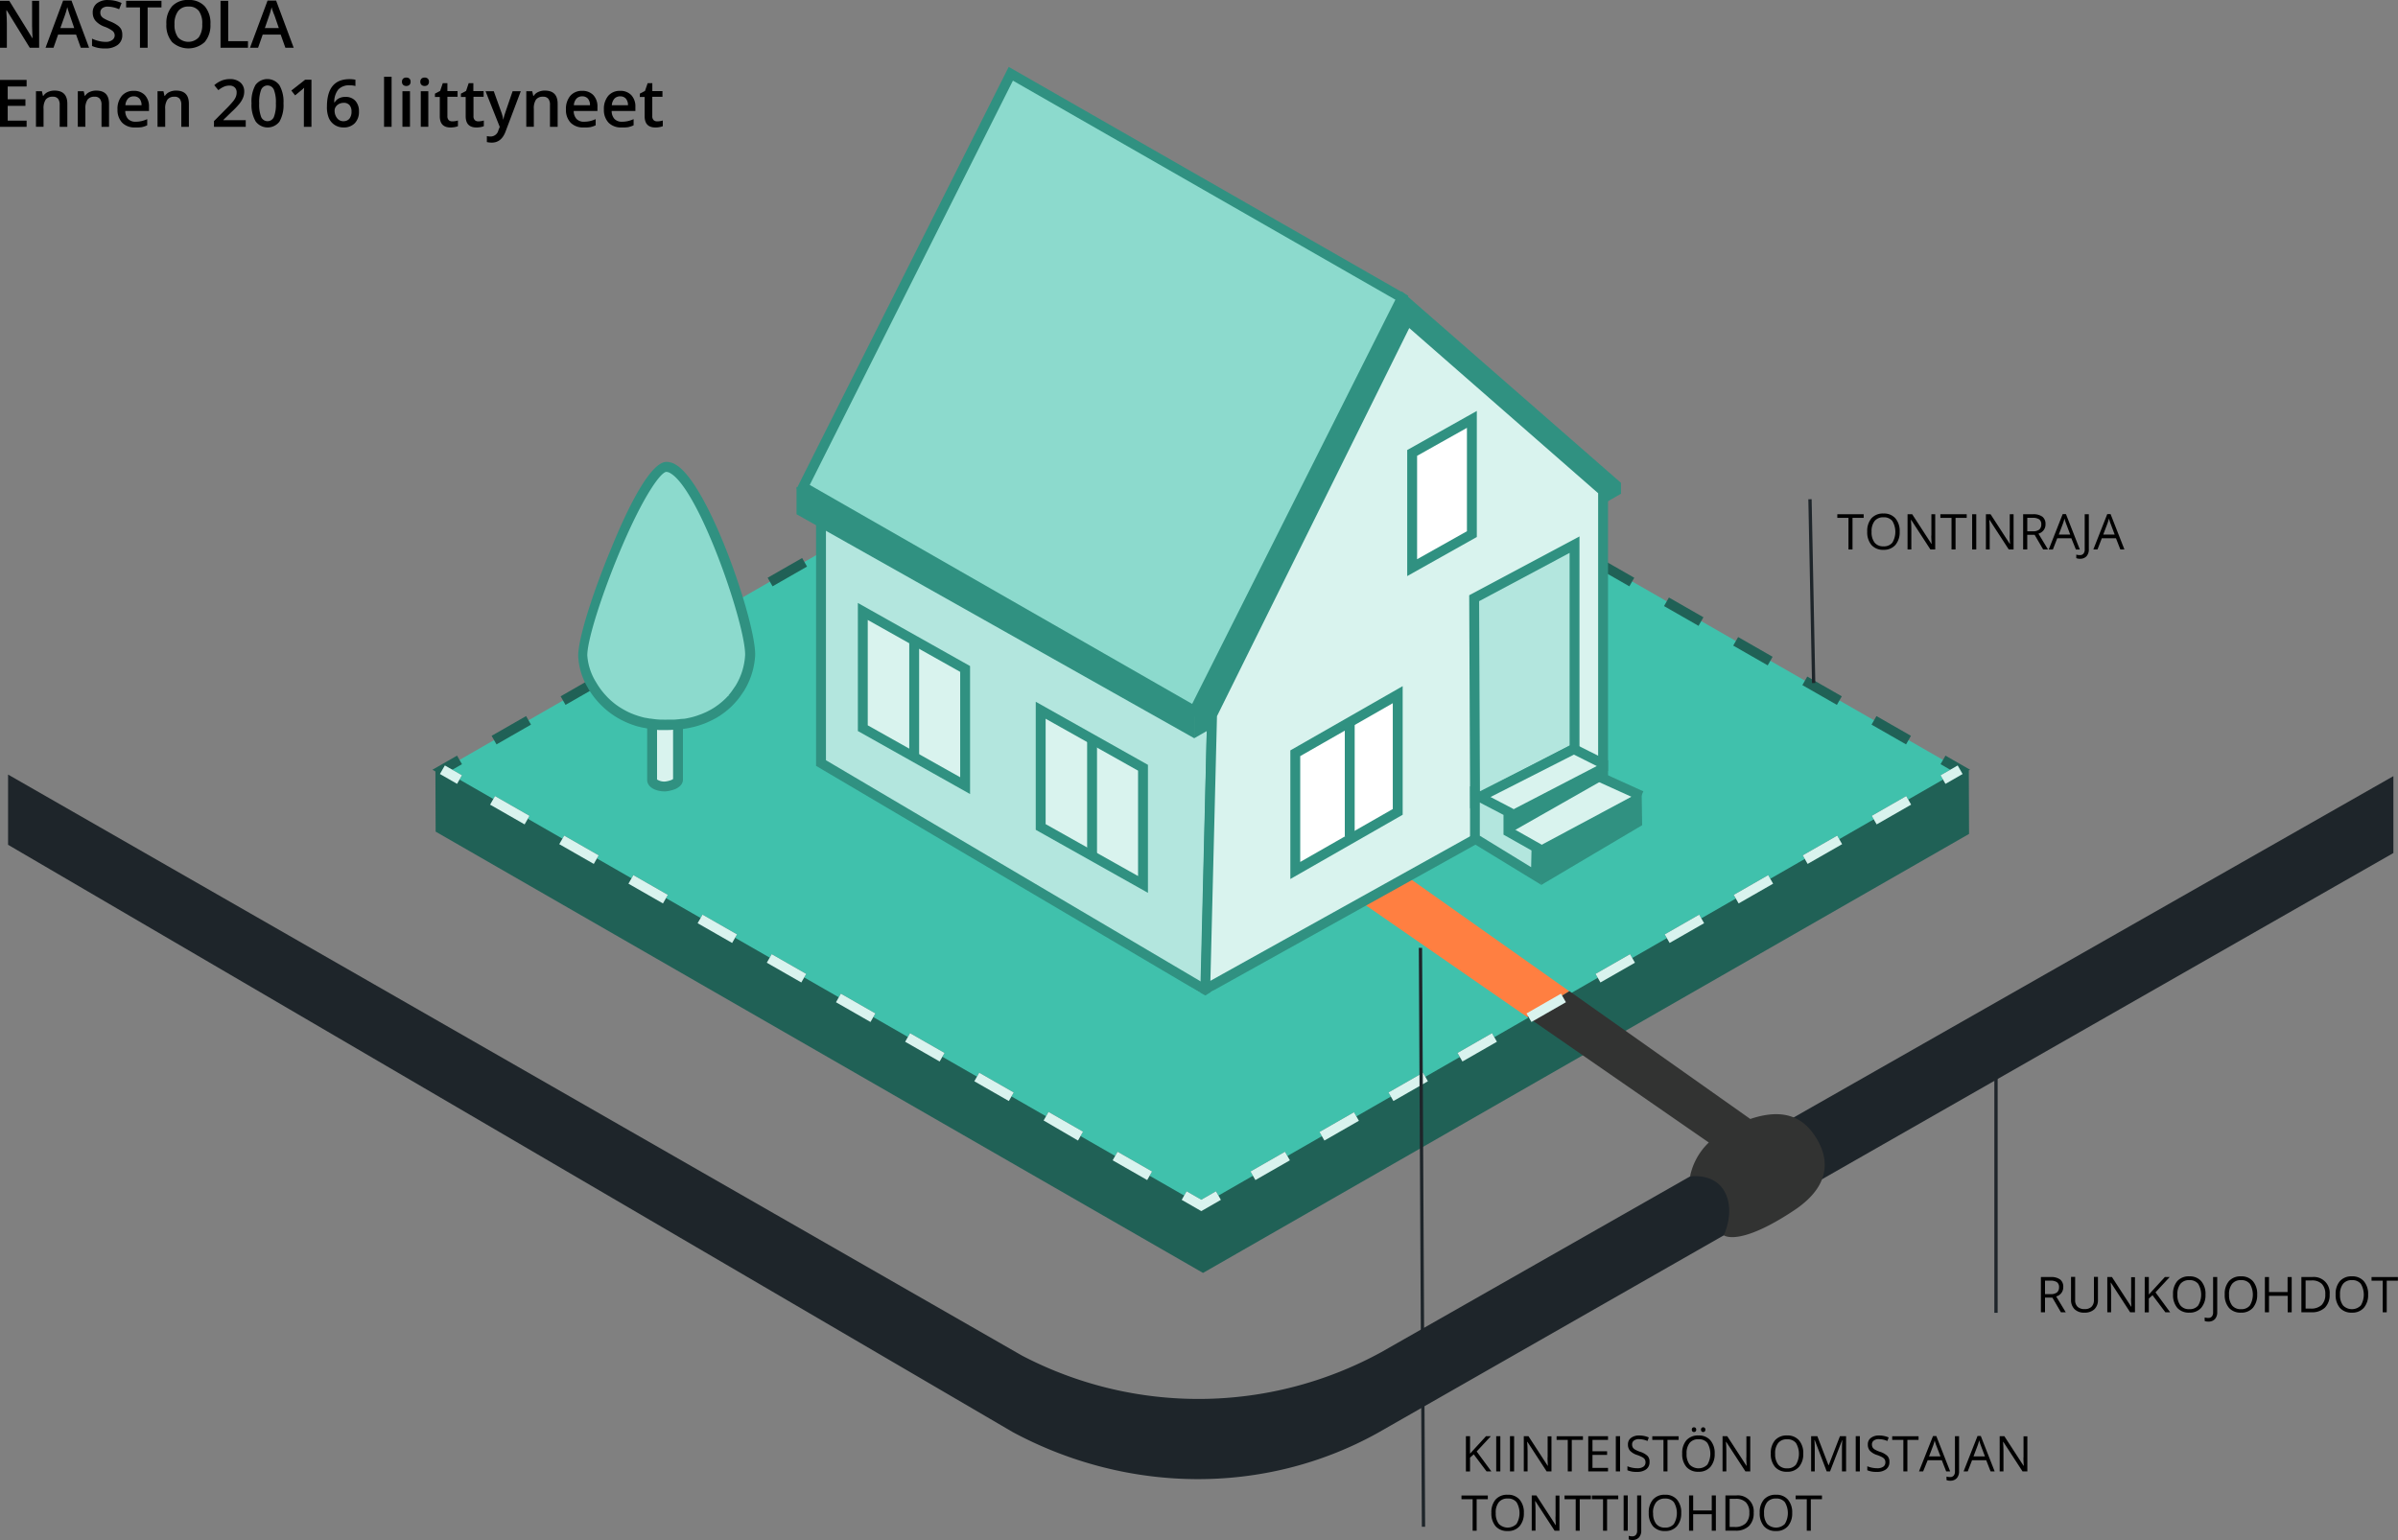 <svg id="nastola_ennen_2016_copy" data-name="nastola ennen 2016 copy" xmlns="http://www.w3.org/2000/svg" viewBox="0 0 727.98 467.65"><rect x="0" y="0" width="727.98" height="467.65" fill="#808080" stroke="none"/><defs><style>.cls-1{fill:#206156;}.cls-2{fill:#40c1ac;}.cls-3{fill:#ff7f41;}.cls-4{fill:#d9f3ee;}.cls-5{fill:#309181;}.cls-6{fill:#8cdacd;}.cls-7{fill:#1e252a;}.cls-8{fill:#dbdbdb;}.cls-9{fill:#b3e6de;}.cls-10{fill:#fff;}.cls-11{fill:#aab7b7;}.cls-12{fill:#323332;}</style></defs><title>nastola_e2016_rajat</title><polygon class="cls-1" points="365.21 386.55 597.76 253.24 597.69 234.03 132.18 233.34 132.25 252.54 365.21 386.55"/><polygon class="cls-2" points="364.69 366.05 595.06 233.75 364.67 101.45 134.3 233.75 364.69 366.05"/><polygon class="cls-1" points="364.69 367.78 358.74 364.36 360.23 361.76 364.69 364.32 369.14 361.76 370.64 364.36 364.69 367.78"/><path class="cls-1" d="M441.29,408.09l-1.49-2.6,10.47-6,1.49,2.6Zm20.95-12-1.49-2.6,10.47-6,1.49,2.6Zm20.95-12-1.49-2.6,10.47-6,1.49,2.6Zm20.95-12-1.49-2.6,10.47-6,1.49,2.6Zm20.95-12-1.49-2.6,10.47-6,1.49,2.6Zm20.95-12-1.49-2.6,10.48-6,1.49,2.6Zm21-12-1.49-2.6,10.47-6,1.49,2.6Zm20.95-12-1.49-2.6,10.47-6,1.49,2.6Zm20.95-12-1.49-2.6,10.47-6,1.49,2.6Zm20.95-12-1.49-2.6,10.47-6,1.49,2.6Z" transform="translate(-60.18 -49.74)"/><polygon class="cls-1" points="590.6 238.04 589.11 235.44 592.05 233.75 589.11 232.06 590.6 229.46 598.07 233.75 590.6 238.04"/><path class="cls-1" d="M638.82,275.79l-10.48-6,1.49-2.6,10.48,6Zm-21-12-10.48-6,1.49-2.6,10.48,6Zm-21-12-10.47-6,1.49-2.6,10.47,6Zm-21-12-10.48-6,1.49-2.6,10.48,6Zm-21-12-10.48-6,1.49-2.6,10.48,6Zm-21-12-10.47-6,1.49-2.6,10.47,6Zm-21-12-10.48-6,1.49-2.6,10.48,6Zm-21-12-10.47-6,1.49-2.6,10.47,6Zm-21-12-10.48-6,1.49-2.6,10.48,6Zm-21-12-10.48-6,1.49-2.6,10.48,6Z" transform="translate(-60.18 -49.74)"/><polygon class="cls-1" points="369.13 105.74 364.67 103.18 360.22 105.74 358.72 103.14 364.67 99.72 370.62 103.14 369.13 105.74"/><path class="cls-1" d="M210.91,275.79l-1.49-2.6,10.47-6,1.49,2.6Zm20.95-12-1.49-2.6,10.47-6,1.49,2.6Zm20.95-12-1.49-2.6,10.47-6,1.49,2.6Zm20.95-12-1.49-2.6,10.48-6,1.49,2.6Zm20.95-12-1.49-2.6,10.47-6,1.49,2.6Zm20.95-12-1.49-2.6,10.48-6,1.49,2.6Zm20.95-12-1.49-2.6,10.47-6,1.49,2.6Zm20.95-12-1.49-2.6,10.47-6,1.49,2.6Zm20.95-12-1.49-2.6,10.47-6,1.49,2.6Zm20.95-12-1.49-2.6,10.47-6,1.49,2.6Z" transform="translate(-60.18 -49.74)"/><polygon class="cls-1" points="138.75 238.04 131.28 233.75 138.75 229.46 140.25 232.06 137.31 233.75 140.25 235.44 138.75 238.04"/><path class="cls-1" d="M408.44,408.09l-10.48-6,1.49-2.6,10.48,6Zm-21-12L377,390l1.49-2.6,10.48,6Zm-21-12-10.48-6,1.49-2.6,10.48,6Zm-21-12-10.48-6,1.49-2.6,10.48,6Zm-21-12-10.48-6,1.49-2.6,10.48,6Zm-21-12-10.48-6,1.49-2.6,10.48,6Zm-21-12-10.48-6,1.49-2.6,10.48,6Zm-21-12-10.48-6,1.49-2.6,10.48,6Zm-21-12-10.48-6,1.49-2.6,10.48,6Zm-21-12-10.48-6,1.49-2.6,10.48,6Z" transform="translate(-60.18 -49.74)"/><path class="cls-3" d="M441.59,283.56s-5.66-5.17-11-2.51c-4.72,2.37-3.49,10.56-3.49,10.56l96.74,67,12.75-7.85Z" transform="translate(-60.18 -49.74)"/><path class="cls-4" d="M262.08,224.65c2.17,0,3.93.88,3.93,2v60a1.35,1.35,0,0,1-.35.67,3.39,3.39,0,0,1-1.51.86,8.84,8.84,0,0,1-2.07.44c-2.17,0-3.93-.88-3.93-2v-60C258.15,225.54,259.91,224.65,262.08,224.65Z" transform="translate(-60.18 -49.74)"/><path class="cls-5" d="M262.08,290.07c-3.15,0-5.43-1.46-5.43-3.47v-60c0-2,2.28-3.47,5.43-3.47s5.43,1.46,5.43,3.47v60a2.61,2.61,0,0,1-.75,1.68,4.84,4.84,0,0,1-2.17,1.28A9.64,9.64,0,0,1,262.08,290.07Zm-2.43-3.62a4,4,0,0,0,2.43.62,7.25,7.25,0,0,0,1.6-.36,2.39,2.39,0,0,0,.83-0.41V226.78a5,5,0,0,0-4.86,0v59.67Z" transform="translate(-60.18 -49.74)"/><path class="cls-6" d="M287.94,248.72h0c0.23-9.38-13.48-50.08-23.08-56.39l-0.31-.19-0.16-.1a3.92,3.92,0,0,0-1.87-.54c-7,0-25.42,47-25.42,57.22a19,19,0,0,0,2.82,9.09h0a24.05,24.05,0,0,0,2.77,3.81l0.26,0.29,0.39,0.41,0.38,0.4,0.38,0.36,0.45,0.42,0.38,0.33,0.5,0.43,0.39,0.31,0.54,0.42,0.4,0.29,0.58,0.4,0.42,0.27,0.61,0.38,0.45,0.26,0.64,0.35,0.47,0.24,0.68,0.32,0.49,0.22,0.71,0.29,0.52,0.2,0.74,0.26,0.54,0.18,0.78,0.23L255,269l0.81,0.19,0.58,0.13,0.86,0.16,0.59,0.1,0.94,0.12,0.58,0.07,1.07,0.08,0.51,0q0.8,0,1.63,0h0c0.68,0,1.34,0,2-.06l0.61,0,1.3-.11,0.66-.08,1.2-.18,0.59-.1c0.47-.09.92-0.19,1.37-0.3l0.31-.07c0.54-.14,1.06-0.29,1.57-0.45l0.45-.15,1-.38,0.53-.21,0.91-.4,0.49-.23,0.94-.49,0.36-.19q0.62-.35,1.2-0.73l0.29-.2c0.29-.2.57-0.39,0.84-0.6l0.38-.3,0.69-.56,0.36-.31,0.67-.63,0.28-.27c0.3-.3.6-0.61,0.88-0.92l0.07-.08q0.38-.43.73-0.88l0.22-.29a12.51,12.51,0,0,0,1.34-1.94,21.43,21.43,0,0,0,3.13-10h0Z" transform="translate(-60.18 -49.74)"/><path class="cls-5" d="M262.52,271.43c-0.58,0-1.15,0-1.7,0l-0.34,0h-0.19l-1.12-.08-0.41,0-0.31,0-0.86-.11-0.45-.08L257,271l-0.91-.16-0.46-.1-0.15,0-0.86-.2-0.47-.13-0.12,0-0.82-.24-0.56-.18-0.8-.28-0.55-.21-0.75-.31-0.52-.23-0.72-.34-0.5-.25-0.68-.37-0.48-.27-0.65-.4-0.45-.29-0.62-.42-0.42-.3-0.58-.45-0.41-.32-0.54-.46-0.08-.07-0.31-.27-0.4-.38-0.18-.17-0.29-.28-0.31-.31-0.21-.22-0.3-.31-0.27-.31a25.58,25.58,0,0,1-2.92-4l0-.05a20.51,20.51,0,0,1-3-9.85c0-5.75,5.13-21,10.19-33C250.72,204,257.62,190,262.52,190a5.41,5.41,0,0,1,2.59.72l0.17,0.1,0.4,0.25c10,6.58,24,47.73,23.75,57.66A23,23,0,0,1,286,259.61l-1.22,1.77-0.17.22h0l-0.24.31q-0.37.47-.78,0.94l-0.09.1c-0.29.32-.6,0.65-0.93,1l-0.3.29c-0.23.23-.47,0.45-0.72,0.67l-0.39.34-0.73.59-0.08.06-0.33.26c-0.29.22-.59,0.43-0.9,0.64l-0.31.22q-0.62.4-1.28,0.78l-0.26.14-0.12.06c-0.32.18-.66,0.35-1,0.52l-0.45.21-1,.46-0.56.23-1.11.4-0.15.05-0.32.11q-0.81.26-1.66,0.48l-0.33.07c-0.47.11-.95,0.22-1.44,0.31l-0.62.11-1.26.19-0.69.08c-0.44,0-.9.09-1.36,0.12H265l-0.45,0C263.91,271.41,263.23,271.43,262.52,271.43ZM241.19,257l0.08,0.14a22.62,22.62,0,0,0,2.55,3.49l0.71,0.77,0.25,0.26,0.43,0.41,0.34,0.32,0.35,0.3,0.47,0.4,0.36,0.29,0.51,0.39,0.38,0.27,0.54,0.37,0.4,0.25,0.58,0.35,0.42,0.24,0.6,0.33,0.44,0.23,0.63,0.3,0.47,0.21,0.67,0.27,0.49,0.19,0.7,0.24,0.51,0.17,0.73,0.21,0.53,0.15,0.77,0.18,0.17,0,0.38,0.08,0.78,0.14,0.23,0,0.37,0.06,0.77,0.1,0.66,0.08,1,0.07,0.52,0c1.14,0.05,2.34,0,3.46,0l0.58,0,1.24-.11,0.63-.08L268,268l0.56-.1q0.66-.13,1.29-0.28l0.29-.07c0.51-.13,1-0.27,1.49-0.43l0.42-.15,1-.36,0.48-.19,0.87-.38,0.46-.22,0.88-.46,0.33-.18q0.58-.33,1.12-0.69l0.27-.19c0.27-.18.53-0.37,0.79-0.56l0.36-.28,0.64-.52,0.34-.29,0.63-.58,0.26-.25c0.28-.28.56-0.57,0.82-0.86l0.22,0.17,0-.08-0.19-.17q0.36-.4.68-0.82l0.29-.38,1.22-1.77a20,20,0,0,0,2.86-9.19v0c0.22-9-13.52-49.26-22.4-55.1l-0.18-.11-0.16-.1a2.51,2.51,0,0,0-1.17-.37c-1.52,0-6.65,6.48-14,23.87-5.68,13.51-10,27.2-10,31.84A17.69,17.69,0,0,0,241.19,257Zm41.07,4.67,0.25,0.19Z" transform="translate(-60.18 -49.74)"/><path class="cls-7" d="M62.63,284.95L370.37,461.36a115.54,115.54,0,0,0,109.12-1L786.76,285.43v23.35L478.21,485c-34.38,19-76.05,18.22-110.63-.4L62.63,306.28V284.95Z" transform="translate(-60.18 -49.74)"/><path d="M72.08,64.25H69.22l-7-11.38H62.12l0,0.63q0.14,1.82.14,3.32v7.42H60.18V50H63l7,11.32h0.06q0-.22-0.08-1.64t-0.06-2.2V50h2.14V64.25Z" transform="translate(-60.18 -49.74)"/><path d="M84.71,64.25l-1.43-4H77.82l-1.4,4H74l5.34-14.34h2.54l5.34,14.34H84.71Zm-2-6-1.34-3.89q-0.15-.39-0.41-1.23t-0.36-1.23a21.92,21.92,0,0,1-.77,2.63L78.5,58.27h4.16Z" transform="translate(-60.18 -49.74)"/><path d="M97.3,60.37a3.59,3.59,0,0,1-1.38,3,6,6,0,0,1-3.8,1.08,9.06,9.06,0,0,1-4-.75V61.48a10.76,10.76,0,0,0,2.08.72,8.8,8.8,0,0,0,2,.26,3.25,3.25,0,0,0,2-.53A1.72,1.72,0,0,0,95,60.52a1.77,1.77,0,0,0-.61-1.36,9.12,9.12,0,0,0-2.5-1.32A6.61,6.61,0,0,1,89.13,56a3.82,3.82,0,0,1-.8-2.44,3.42,3.42,0,0,1,1.27-2.81,5.27,5.27,0,0,1,3.41-1,10,10,0,0,1,4.08.9l-0.74,1.9a8.92,8.92,0,0,0-3.4-.8,2.61,2.61,0,0,0-1.72.49,1.62,1.62,0,0,0-.59,1.3,1.84,1.84,0,0,0,.23,1,2.4,2.4,0,0,0,.77.75,13,13,0,0,0,1.93.93,10.58,10.58,0,0,1,2.3,1.22A3.59,3.59,0,0,1,97,58.69,3.85,3.85,0,0,1,97.3,60.37Z" transform="translate(-60.18 -49.74)"/><path d="M105,64.25h-2.33V52h-4.2V50H109.2v2H105V64.25Z" transform="translate(-60.18 -49.74)"/><path d="M124.06,57.09a7.81,7.81,0,0,1-1.74,5.42,7.33,7.33,0,0,1-9.9,0,7.86,7.86,0,0,1-1.73-5.45,7.74,7.74,0,0,1,1.74-5.43,6.42,6.42,0,0,1,5-1.89,6.29,6.29,0,0,1,4.92,1.92A7.8,7.8,0,0,1,124.06,57.09Zm-10.9,0a6.4,6.4,0,0,0,1.06,4,4.33,4.33,0,0,0,6.29,0,6.41,6.41,0,0,0,1.06-4,6.43,6.43,0,0,0-1-4,3.71,3.71,0,0,0-3.13-1.36,3.79,3.79,0,0,0-3.17,1.36A6.34,6.34,0,0,0,113.16,57.09Z" transform="translate(-60.18 -49.74)"/><path d="M127.13,64.25V50h2.33V62.24h6v2h-8.38Z" transform="translate(-60.18 -49.74)"/><path d="M146.82,64.25l-1.43-4h-5.46l-1.4,4h-2.46l5.34-14.34H144l5.34,14.34h-2.48Zm-2-6-1.34-3.89Q143.3,54,143,53.15t-0.36-1.23a21.92,21.92,0,0,1-.77,2.63l-1.29,3.72h4.16Z" transform="translate(-60.18 -49.74)"/><path d="M68.26,88.25H60.18V74h8.08v2H62.52v3.89H67.9v2H62.52v4.48h5.74v2Z" transform="translate(-60.18 -49.74)"/><path d="M80.6,88.25H78.3V81.6a2.91,2.91,0,0,0-.5-1.87,1.94,1.94,0,0,0-1.6-.62,2.54,2.54,0,0,0-2.13.86,4.74,4.74,0,0,0-.67,2.88v5.38H71.1V77.44h1.8l0.32,1.42h0.12a3.2,3.2,0,0,1,1.39-1.19,4.65,4.65,0,0,1,2-.42q3.89,0,3.89,4v7Z" transform="translate(-60.18 -49.74)"/><path d="M93.3,88.25H91V81.6a2.91,2.91,0,0,0-.5-1.87,1.94,1.94,0,0,0-1.6-.62,2.54,2.54,0,0,0-2.13.86,4.74,4.74,0,0,0-.67,2.88v5.38H83.8V77.44h1.8l0.32,1.42H86a3.2,3.2,0,0,1,1.39-1.19,4.65,4.65,0,0,1,2-.42q3.89,0,3.89,4v7Z" transform="translate(-60.18 -49.74)"/><path d="M101.21,88.44A5.22,5.22,0,0,1,97.27,87a5.58,5.58,0,0,1-1.42-4,6.12,6.12,0,0,1,1.32-4.16,4.55,4.55,0,0,1,3.62-1.51,4.45,4.45,0,0,1,3.38,1.3,5,5,0,0,1,1.24,3.57v1.24h-7.2a3.55,3.55,0,0,0,.85,2.42,3,3,0,0,0,2.26.84,8.32,8.32,0,0,0,1.78-.18,9.36,9.36,0,0,0,1.77-.6v1.87a7.05,7.05,0,0,1-1.7.57A10.4,10.4,0,0,1,101.21,88.44ZM100.79,79a2.31,2.31,0,0,0-1.75.69,3.3,3.3,0,0,0-.79,2h4.9a3,3,0,0,0-.64-2A2.2,2.2,0,0,0,100.79,79Z" transform="translate(-60.18 -49.74)"/><path d="M117.52,88.25h-2.3V81.6a2.91,2.91,0,0,0-.5-1.87,1.94,1.94,0,0,0-1.6-.62A2.54,2.54,0,0,0,111,80a4.74,4.74,0,0,0-.67,2.88v5.38H108V77.44h1.8l0.32,1.42h0.12a3.2,3.2,0,0,1,1.39-1.19,4.65,4.65,0,0,1,2-.42q3.89,0,3.89,4v7Z" transform="translate(-60.18 -49.74)"/><path d="M134.82,88.25h-9.68V86.51l3.68-3.7A31.35,31.35,0,0,0,131,80.44a5.64,5.64,0,0,0,.78-1.31,3.54,3.54,0,0,0,.24-1.32,2,2,0,0,0-.58-1.52,2.23,2.23,0,0,0-1.61-.56,4.29,4.29,0,0,0-1.59.3,7.42,7.42,0,0,0-1.77,1.09l-1.24-1.51a8,8,0,0,1,2.31-1.43,6.78,6.78,0,0,1,2.39-.42,4.71,4.71,0,0,1,3.19,1,3.51,3.51,0,0,1,1.2,2.8,4.91,4.91,0,0,1-.35,1.84,7.45,7.45,0,0,1-1.06,1.79,24.34,24.34,0,0,1-2.39,2.5L128,86.13v0.1h6.78v2Z" transform="translate(-60.18 -49.74)"/><path d="M146.24,81.11a10.16,10.16,0,0,1-1.2,5.53,4.52,4.52,0,0,1-7.27-.06,10,10,0,0,1-1.23-5.47,10.21,10.21,0,0,1,1.2-5.57,4.52,4.52,0,0,1,7.27.08A10,10,0,0,1,146.24,81.11Zm-7.37,0a10.4,10.4,0,0,0,.6,4.17,2.1,2.1,0,0,0,3.85,0,10.27,10.27,0,0,0,.61-4.15,10.35,10.35,0,0,0-.61-4.16,2.09,2.09,0,0,0-3.85,0A10.48,10.48,0,0,0,138.87,81.11Z" transform="translate(-60.18 -49.74)"/><path d="M154.72,88.25h-2.29V79q0-1.65.08-2.62-0.22.23-.55,0.52t-2.19,1.8l-1.15-1.46,4.2-3.3h1.91V88.25Z" transform="translate(-60.18 -49.74)"/><path d="M159.43,82.16q0-8.38,6.83-8.38a8.46,8.46,0,0,1,1.82.17v1.91a6.21,6.21,0,0,0-1.72-.21,4.5,4.5,0,0,0-3.45,1.23,6,6,0,0,0-1.25,3.95h0.12a3.14,3.14,0,0,1,1.29-1.23,4.16,4.16,0,0,1,2-.43,3.89,3.89,0,0,1,3,1.19,4.62,4.62,0,0,1,1.08,3.23,4.9,4.9,0,0,1-1.25,3.55,4.53,4.53,0,0,1-3.42,1.3,4.78,4.78,0,0,1-2.67-.74A4.71,4.71,0,0,1,160,85.56,8.52,8.52,0,0,1,159.43,82.16Zm5,4.38a2.25,2.25,0,0,0,1.82-.76,3.3,3.3,0,0,0,.64-2.18,2.88,2.88,0,0,0-.6-1.93,2.24,2.24,0,0,0-1.8-.7,3,3,0,0,0-1.37.32,2.51,2.51,0,0,0-1,.87,2,2,0,0,0-.36,1.13,3.62,3.62,0,0,0,.75,2.32A2.33,2.33,0,0,0,164.41,86.55Z" transform="translate(-60.18 -49.74)"/><path d="M179.06,88.25h-2.29V73.05h2.29v15.2Z" transform="translate(-60.18 -49.74)"/><path d="M182.21,74.58a1.27,1.27,0,0,1,.34-0.95,1.31,1.31,0,0,1,1-.33,1.29,1.29,0,0,1,.94.33,1.27,1.27,0,0,1,.34.95,1.25,1.25,0,0,1-.34.92,1.27,1.27,0,0,1-.94.34,1.3,1.3,0,0,1-1-.34A1.25,1.25,0,0,1,182.21,74.58Zm2.43,13.66h-2.29V77.44h2.29v10.8Z" transform="translate(-60.18 -49.74)"/><path d="M187.78,74.58a1.27,1.27,0,0,1,.34-0.95,1.31,1.31,0,0,1,1-.33,1.29,1.29,0,0,1,.94.33,1.27,1.27,0,0,1,.34.95,1.25,1.25,0,0,1-.34.92,1.27,1.27,0,0,1-.94.34,1.3,1.3,0,0,1-1-.34A1.25,1.25,0,0,1,187.78,74.58Zm2.43,13.66h-2.29V77.44h2.29v10.8Z" transform="translate(-60.18 -49.74)"/><path d="M197.52,86.59a5.58,5.58,0,0,0,1.68-.26v1.73a4.61,4.61,0,0,1-1,.28,6.78,6.78,0,0,1-1.25.11q-3.26,0-3.26-3.44V79.18h-1.47v-1l1.58-.84L194.6,75H196v2.4h3.08v1.74H196V85a1.62,1.62,0,0,0,.42,1.23A1.51,1.51,0,0,0,197.52,86.59Z" transform="translate(-60.18 -49.74)"/><path d="M205.38,86.59a5.58,5.58,0,0,0,1.68-.26v1.73a4.61,4.61,0,0,1-1,.28,6.78,6.78,0,0,1-1.25.11q-3.26,0-3.26-3.44V79.18H200.1v-1l1.58-.84L202.46,75h1.42v2.4H207v1.74h-3.08V85a1.62,1.62,0,0,0,.42,1.23A1.51,1.51,0,0,0,205.38,86.59Z" transform="translate(-60.18 -49.74)"/><path d="M207.58,77.44h2.5l2.2,6.12a11.63,11.63,0,0,1,.66,2.46H213a10.28,10.28,0,0,1,.32-1.3q0.23-.77,2.48-7.28h2.48l-4.62,12.24q-1.26,3.37-4.2,3.37a6.6,6.6,0,0,1-1.48-.17V91.07a5.38,5.38,0,0,0,1.18.12,2.42,2.42,0,0,0,2.33-1.92l0.4-1Z" transform="translate(-60.18 -49.74)"/><path d="M229.44,88.25h-2.3V81.6a2.91,2.91,0,0,0-.5-1.87,1.94,1.94,0,0,0-1.6-.62,2.54,2.54,0,0,0-2.13.86,4.74,4.74,0,0,0-.67,2.88v5.38h-2.29V77.44h1.8l0.32,1.42h0.12a3.2,3.2,0,0,1,1.39-1.19,4.65,4.65,0,0,1,2-.42q3.89,0,3.89,4v7Z" transform="translate(-60.18 -49.74)"/><path d="M237.35,88.44A5.22,5.22,0,0,1,233.41,87a5.58,5.58,0,0,1-1.42-4,6.12,6.12,0,0,1,1.32-4.16,4.55,4.55,0,0,1,3.62-1.51,4.45,4.45,0,0,1,3.38,1.3,5,5,0,0,1,1.24,3.57v1.24h-7.2a3.55,3.55,0,0,0,.85,2.42,3,3,0,0,0,2.26.84,8.32,8.32,0,0,0,1.78-.18,9.36,9.36,0,0,0,1.77-.6v1.87a7.05,7.05,0,0,1-1.7.57A10.4,10.4,0,0,1,237.35,88.44ZM236.93,79a2.31,2.31,0,0,0-1.75.69,3.3,3.3,0,0,0-.79,2h4.9a3,3,0,0,0-.64-2A2.2,2.2,0,0,0,236.93,79Z" transform="translate(-60.18 -49.74)"/><path d="M248.88,88.44A5.22,5.22,0,0,1,244.93,87a5.58,5.58,0,0,1-1.42-4,6.12,6.12,0,0,1,1.32-4.16,4.55,4.55,0,0,1,3.62-1.51,4.45,4.45,0,0,1,3.38,1.3,5,5,0,0,1,1.24,3.57v1.24h-7.2a3.55,3.55,0,0,0,.85,2.42,3,3,0,0,0,2.26.84,8.32,8.32,0,0,0,1.78-.18,9.36,9.36,0,0,0,1.77-.6v1.87a7.05,7.05,0,0,1-1.7.57A10.4,10.4,0,0,1,248.88,88.44ZM248.46,79a2.31,2.31,0,0,0-1.75.69,3.3,3.3,0,0,0-.79,2h4.9a3,3,0,0,0-.64-2A2.2,2.2,0,0,0,248.46,79Z" transform="translate(-60.18 -49.74)"/><path d="M259.71,86.59a5.58,5.58,0,0,0,1.68-.26v1.73a4.61,4.61,0,0,1-1,.28,6.78,6.78,0,0,1-1.25.11q-3.26,0-3.26-3.44V79.18h-1.47v-1l1.58-.84L256.79,75h1.42v2.4h3.08v1.74H258.2V85a1.62,1.62,0,0,0,.42,1.23A1.51,1.51,0,0,0,259.71,86.59Z" transform="translate(-60.18 -49.74)"/><rect class="cls-7" x="605.44" y="325.11" width="1" height="73.55"/><path d="M681,443.8v4.45h-1.25V437.54h2.94a4.62,4.62,0,0,1,2.91.75,2.73,2.73,0,0,1,.94,2.27,2.84,2.84,0,0,1-2.15,2.87l2.91,4.81h-1.47l-2.59-4.45H681Zm0-1.07h1.71a3,3,0,0,0,1.93-.52,2,2,0,0,0,.62-1.57,1.79,1.79,0,0,0-.63-1.53,3.39,3.39,0,0,0-2-.47H681v4.09Z" transform="translate(-60.18 -49.74)"/><path d="M697.07,437.54v6.93a3.77,3.77,0,0,1-1.11,2.88,4.24,4.24,0,0,1-3,1,4.05,4.05,0,0,1-3-1.05,3.91,3.91,0,0,1-1.06-2.9v-6.9h1.25v7a2.75,2.75,0,0,0,.73,2.06,3,3,0,0,0,2.15.72,2.85,2.85,0,0,0,2.09-.72,2.78,2.78,0,0,0,.73-2.07v-7h1.25Z" transform="translate(-60.18 -49.74)"/><path d="M708.27,448.25h-1.42l-5.85-9h-0.06q0.12,1.58.12,2.9v6.09h-1.15V437.54h1.41l5.84,9h0.06q0-.2-0.07-1.27t0-1.54v-6.14h1.16v10.71Z" transform="translate(-60.18 -49.74)"/><path d="M719,448.25h-1.46l-3.9-5.19-1.12,1v4.2h-1.25V437.54h1.25v5.31l4.86-5.31h1.47l-4.31,4.65Z" transform="translate(-60.18 -49.74)"/><path d="M729.72,442.88a5.9,5.9,0,0,1-1.3,4,4.57,4.57,0,0,1-3.61,1.47,4.63,4.63,0,0,1-3.65-1.45,5.94,5.94,0,0,1-1.29-4.08,5.87,5.87,0,0,1,1.29-4.05,4.66,4.66,0,0,1,3.66-1.44,4.56,4.56,0,0,1,3.6,1.46A5.89,5.89,0,0,1,729.72,442.88Zm-8.53,0a5.08,5.08,0,0,0,.93,3.3,3.29,3.29,0,0,0,2.69,1.12,3.25,3.25,0,0,0,2.69-1.12,6.43,6.43,0,0,0,0-6.58,3.24,3.24,0,0,0-2.68-1.12,3.31,3.31,0,0,0-2.71,1.13A5,5,0,0,0,721.19,442.88Z" transform="translate(-60.18 -49.74)"/><path d="M730.55,451.07a2.46,2.46,0,0,1-1.08-.2v-1.06a4,4,0,0,0,1.08.15,1.37,1.37,0,0,0,1.1-.44,1.89,1.89,0,0,0,.38-1.27V437.54h1.25v10.61a3.07,3.07,0,0,1-.7,2.16A2.61,2.61,0,0,1,730.55,451.07Z" transform="translate(-60.18 -49.74)"/><path d="M745.41,442.88a5.9,5.9,0,0,1-1.3,4,4.57,4.57,0,0,1-3.61,1.47,4.63,4.63,0,0,1-3.65-1.45,5.94,5.94,0,0,1-1.29-4.08,5.87,5.87,0,0,1,1.29-4.05,4.66,4.66,0,0,1,3.66-1.44,4.56,4.56,0,0,1,3.6,1.46A5.89,5.89,0,0,1,745.41,442.88Zm-8.53,0a5.08,5.08,0,0,0,.93,3.3,3.29,3.29,0,0,0,2.69,1.12,3.25,3.25,0,0,0,2.69-1.12,6.43,6.43,0,0,0,0-6.58,3.24,3.24,0,0,0-2.68-1.12,3.31,3.31,0,0,0-2.71,1.13A5,5,0,0,0,736.87,442.88Z" transform="translate(-60.18 -49.74)"/><path d="M755.92,448.25h-1.25v-5H749v5h-1.25V437.54H749v4.56h5.64v-4.56h1.25v10.71Z" transform="translate(-60.18 -49.74)"/><path d="M767.41,442.79a5.41,5.41,0,0,1-1.44,4.05,5.69,5.69,0,0,1-4.14,1.4h-3V437.54h3.28A4.81,4.81,0,0,1,767.41,442.79Zm-1.32,0a4.31,4.31,0,0,0-1.05-3.16,4.21,4.21,0,0,0-3.12-1.06h-1.81v8.55h1.52a4.61,4.61,0,0,0,3.35-1.09A4.34,4.34,0,0,0,766.09,442.84Z" transform="translate(-60.18 -49.74)"/><path d="M779.09,442.88a5.9,5.9,0,0,1-1.3,4,4.57,4.57,0,0,1-3.62,1.47,4.63,4.63,0,0,1-3.65-1.45,5.94,5.94,0,0,1-1.29-4.08,5.87,5.87,0,0,1,1.29-4.05,4.66,4.66,0,0,1,3.66-1.44,4.56,4.56,0,0,1,3.6,1.46A5.89,5.89,0,0,1,779.09,442.88Zm-8.53,0a5.08,5.08,0,0,0,.93,3.3,3.79,3.79,0,0,0,5.38,0,6.43,6.43,0,0,0,0-6.58,3.25,3.25,0,0,0-2.68-1.12,3.3,3.3,0,0,0-2.71,1.13A5,5,0,0,0,770.56,442.88Z" transform="translate(-60.18 -49.74)"/><path d="M784.77,448.25h-1.25v-9.6h-3.39v-1.11h8v1.11h-3.39v9.6Z" transform="translate(-60.18 -49.74)"/><path d="M512.93,496.57h-1.46l-3.9-5.19-1.12,1v4.2h-1.25V485.86h1.25v5.31l4.86-5.31h1.47l-4.31,4.65Z" transform="translate(-60.18 -49.74)"/><path d="M514.4,496.57V485.86h1.25v10.71H514.4Z" transform="translate(-60.18 -49.74)"/><path d="M518.58,496.57V485.86h1.25v10.71h-1.25Z" transform="translate(-60.18 -49.74)"/><path d="M531.13,496.57h-1.42l-5.85-9H523.8q0.12,1.58.12,2.9v6.09h-1.15V485.86h1.41l5.84,9h0.06q0-.2-0.07-1.27t0-1.53v-6.15h1.16v10.71Z" transform="translate(-60.18 -49.74)"/><path d="M537.37,496.57h-1.25V487h-3.39v-1.11h8V487h-3.39v9.6Z" transform="translate(-60.18 -49.74)"/><path d="M548.34,496.57h-6V485.86h6V487h-4.72v3.45h4.44v1.1h-4.44v3.94h4.72v1.11Z" transform="translate(-60.18 -49.74)"/><path d="M550.71,496.57V485.86H552v10.71h-1.25Z" transform="translate(-60.18 -49.74)"/><path d="M560.94,493.72a2.63,2.63,0,0,1-1,2.2,4.45,4.45,0,0,1-2.78.79,7,7,0,0,1-2.93-.49V495a7.71,7.71,0,0,0,1.44.44,7.55,7.55,0,0,0,1.54.16,3.11,3.11,0,0,0,1.88-.47,1.55,1.55,0,0,0,.63-1.31,1.69,1.69,0,0,0-.22-0.91,2.07,2.07,0,0,0-.75-0.66,10.42,10.42,0,0,0-1.59-.68,5.08,5.08,0,0,1-2.13-1.27,2.8,2.8,0,0,1-.64-1.91,2.38,2.38,0,0,1,.93-2,3.87,3.87,0,0,1,2.46-.73,7.25,7.25,0,0,1,2.94.59l-0.39,1.08a6.64,6.64,0,0,0-2.58-.56,2.49,2.49,0,0,0-1.54.42,1.4,1.4,0,0,0-.56,1.18,1.81,1.81,0,0,0,.21.91,1.92,1.92,0,0,0,.69.65,8.58,8.58,0,0,0,1.49.66,5.89,5.89,0,0,1,2.32,1.29A2.53,2.53,0,0,1,560.94,493.72Z" transform="translate(-60.18 -49.74)"/><path d="M566.42,496.57h-1.25V487h-3.39v-1.11h8V487h-3.39v9.6Z" transform="translate(-60.18 -49.74)"/><path d="M580.72,491.2a5.9,5.9,0,0,1-1.3,4,4.57,4.57,0,0,1-3.62,1.47,4.62,4.62,0,0,1-3.65-1.45,5.94,5.94,0,0,1-1.29-4.08,5.87,5.87,0,0,1,1.29-4.05,4.66,4.66,0,0,1,3.66-1.44,4.56,4.56,0,0,1,3.6,1.46A5.89,5.89,0,0,1,580.72,491.2Zm-8.53,0a5.08,5.08,0,0,0,.93,3.3,3.78,3.78,0,0,0,5.38,0,6.43,6.43,0,0,0,0-6.58,3.24,3.24,0,0,0-2.68-1.12,3.3,3.3,0,0,0-2.71,1.12A5,5,0,0,0,572.19,491.2Zm1.59-7.31a0.69,0.69,0,0,1,.19-0.55,0.68,0.68,0,0,1,.46-0.17,0.72,0.72,0,0,1,.48.17,0.68,0.68,0,0,1,.2.55,0.66,0.66,0,0,1-.68.72,0.66,0.66,0,0,1-.46-0.18A0.7,0.7,0,0,1,573.78,483.89Zm2.79,0a0.69,0.69,0,0,1,.19-0.55,0.68,0.68,0,0,1,.46-0.17,0.71,0.71,0,0,1,.47.17,0.68,0.68,0,0,1,.2.55,0.66,0.66,0,0,1-.67.72,0.66,0.66,0,0,1-.46-0.18A0.7,0.7,0,0,1,576.57,483.89Z" transform="translate(-60.18 -49.74)"/><path d="M591.47,496.57h-1.42l-5.85-9h-0.06q0.12,1.58.12,2.9v6.09h-1.15V485.86h1.41l5.84,9h0.06q0-.2-0.07-1.27t0-1.53v-6.15h1.17v10.71Z" transform="translate(-60.18 -49.74)"/><path d="M607.61,491.2a5.9,5.9,0,0,1-1.3,4,4.57,4.57,0,0,1-3.61,1.47,4.63,4.63,0,0,1-3.65-1.45,5.94,5.94,0,0,1-1.29-4.08,5.87,5.87,0,0,1,1.29-4.05,4.66,4.66,0,0,1,3.66-1.44,4.56,4.56,0,0,1,3.6,1.46A5.89,5.89,0,0,1,607.61,491.2Zm-8.53,0a5.08,5.08,0,0,0,.93,3.3,3.29,3.29,0,0,0,2.69,1.13,3.26,3.26,0,0,0,2.69-1.12,6.43,6.43,0,0,0,0-6.58,3.24,3.24,0,0,0-2.68-1.12,3.31,3.31,0,0,0-2.71,1.12A5,5,0,0,0,599.07,491.2Z" transform="translate(-60.18 -49.74)"/><path d="M614.73,496.57l-3.63-9.49H611q0.1,1.13.1,2.68v6.81H610V485.86h1.88l3.39,8.83h0.06l3.42-8.83h1.86v10.71h-1.25v-6.9q0-1.19.1-2.58H619.4l-3.66,9.48h-1Z" transform="translate(-60.18 -49.74)"/><path d="M623.54,496.57V485.86h1.25v10.71h-1.25Z" transform="translate(-60.18 -49.74)"/><path d="M633.76,493.72a2.63,2.63,0,0,1-1,2.2,4.45,4.45,0,0,1-2.78.79,7,7,0,0,1-2.93-.49V495a7.71,7.71,0,0,0,1.44.44,7.55,7.55,0,0,0,1.54.16,3.11,3.11,0,0,0,1.88-.47,1.55,1.55,0,0,0,.63-1.31,1.69,1.69,0,0,0-.22-0.91,2.09,2.09,0,0,0-.75-0.66,10.46,10.46,0,0,0-1.59-.68,5.08,5.08,0,0,1-2.13-1.27,2.8,2.8,0,0,1-.64-1.91,2.38,2.38,0,0,1,.93-2,3.87,3.87,0,0,1,2.46-.73,7.25,7.25,0,0,1,2.94.59l-0.39,1.08a6.64,6.64,0,0,0-2.58-.56,2.5,2.5,0,0,0-1.55.42,1.4,1.4,0,0,0-.56,1.18,1.81,1.81,0,0,0,.21.91,1.92,1.92,0,0,0,.69.65,8.53,8.53,0,0,0,1.49.66,5.91,5.91,0,0,1,2.32,1.29A2.54,2.54,0,0,1,633.76,493.72Z" transform="translate(-60.18 -49.74)"/><path d="M639.25,496.57H638V487h-3.39v-1.11h8V487h-3.39v9.6Z" transform="translate(-60.18 -49.74)"/><path d="M651,496.57l-1.33-3.41h-4.29L644,496.57h-1.26L647,485.82h1l4.21,10.75H651ZM649.26,492L648,488.73q-0.24-.63-0.5-1.55a13.89,13.89,0,0,1-.46,1.55L645.8,492h3.46Z" transform="translate(-60.18 -49.74)"/><path d="M652.18,499.39a2.46,2.46,0,0,1-1.08-.2v-1.06a4,4,0,0,0,1.08.15,1.37,1.37,0,0,0,1.1-.44,1.9,1.9,0,0,0,.38-1.27V485.86h1.25v10.61a3.07,3.07,0,0,1-.7,2.16A2.61,2.61,0,0,1,652.18,499.39Z" transform="translate(-60.18 -49.74)"/><path d="M664.48,496.57l-1.33-3.41h-4.29l-1.32,3.41h-1.26l4.23-10.75h1l4.21,10.75h-1.29ZM662.76,492l-1.25-3.32q-0.24-.63-0.5-1.55a13.87,13.87,0,0,1-.46,1.55L659.29,492h3.46Z" transform="translate(-60.18 -49.74)"/><path d="M675.6,496.57h-1.42l-5.85-9h-0.06q0.12,1.58.12,2.9v6.09h-1.15V485.86h1.41l5.84,9h0.06q0-.2-0.07-1.27t0-1.53v-6.15h1.16v10.71Z" transform="translate(-60.18 -49.74)"/><path d="M508.49,514.57h-1.25V505h-3.39v-1.11h8V505h-3.39v9.6Z" transform="translate(-60.18 -49.74)"/><path d="M522.79,509.2a5.9,5.9,0,0,1-1.3,4,4.57,4.57,0,0,1-3.62,1.47,4.62,4.62,0,0,1-3.65-1.45,5.94,5.94,0,0,1-1.29-4.08,5.87,5.87,0,0,1,1.29-4.05,4.66,4.66,0,0,1,3.66-1.44,4.56,4.56,0,0,1,3.6,1.46A5.89,5.89,0,0,1,522.79,509.2Zm-8.53,0a5.08,5.08,0,0,0,.93,3.3,3.78,3.78,0,0,0,5.38,0,6.43,6.43,0,0,0,0-6.58,3.24,3.24,0,0,0-2.68-1.12,3.3,3.3,0,0,0-2.71,1.12A5,5,0,0,0,514.25,509.2Z" transform="translate(-60.18 -49.74)"/><path d="M533.54,514.57h-1.42l-5.85-9h-0.06q0.12,1.58.12,2.9v6.09h-1.15V503.86h1.41l5.84,9h0.06q0-.2-0.07-1.27t0-1.53v-6.15h1.17v10.71Z" transform="translate(-60.18 -49.74)"/><path d="M539.78,514.57h-1.25V505h-3.39v-1.11h8V505h-3.39v9.6Z" transform="translate(-60.18 -49.74)"/><path d="M548.08,514.57h-1.25V505h-3.39v-1.11h8V505h-3.39v9.6Z" transform="translate(-60.18 -49.74)"/><path d="M553.08,514.57V503.86h1.25v10.71h-1.25Z" transform="translate(-60.18 -49.74)"/><path d="M555.7,517.39a2.46,2.46,0,0,1-1.08-.2v-1.06a4,4,0,0,0,1.08.15,1.37,1.37,0,0,0,1.1-.44,1.9,1.9,0,0,0,.38-1.27V503.86h1.25v10.61a3.07,3.07,0,0,1-.7,2.16A2.61,2.61,0,0,1,555.7,517.39Z" transform="translate(-60.18 -49.74)"/><path d="M570.56,509.2a5.9,5.9,0,0,1-1.3,4,4.57,4.57,0,0,1-3.61,1.47,4.63,4.63,0,0,1-3.65-1.45,5.94,5.94,0,0,1-1.29-4.08,5.87,5.87,0,0,1,1.29-4.05,4.66,4.66,0,0,1,3.66-1.44,4.56,4.56,0,0,1,3.6,1.46A5.89,5.89,0,0,1,570.56,509.2Zm-8.53,0a5.08,5.08,0,0,0,.93,3.3,3.29,3.29,0,0,0,2.69,1.13,3.26,3.26,0,0,0,2.69-1.12,6.43,6.43,0,0,0,0-6.58,3.24,3.24,0,0,0-2.68-1.12,3.31,3.31,0,0,0-2.71,1.12A5,5,0,0,0,562,509.2Z" transform="translate(-60.18 -49.74)"/><path d="M581.08,514.57h-1.25v-5h-5.64v5h-1.25V503.86h1.25v4.56h5.64v-4.56h1.25v10.71Z" transform="translate(-60.18 -49.74)"/><path d="M592.56,509.11a5.4,5.4,0,0,1-1.44,4.05,5.69,5.69,0,0,1-4.14,1.4h-3V503.86h3.28A4.81,4.81,0,0,1,592.56,509.11Zm-1.32,0a4.31,4.31,0,0,0-1.05-3.16,4.21,4.21,0,0,0-3.12-1.06h-1.81v8.55h1.52a4.61,4.61,0,0,0,3.35-1.1A4.33,4.33,0,0,0,591.24,509.16Z" transform="translate(-60.18 -49.74)"/><path d="M604.25,509.2a5.9,5.9,0,0,1-1.3,4,4.57,4.57,0,0,1-3.62,1.47,4.62,4.62,0,0,1-3.65-1.45,5.94,5.94,0,0,1-1.29-4.08,5.87,5.87,0,0,1,1.29-4.05,4.66,4.66,0,0,1,3.66-1.44,4.56,4.56,0,0,1,3.6,1.46A5.89,5.89,0,0,1,604.25,509.2Zm-8.53,0a5.08,5.08,0,0,0,.93,3.3,3.78,3.78,0,0,0,5.38,0,6.43,6.43,0,0,0,0-6.58,3.24,3.24,0,0,0-2.68-1.12,3.3,3.3,0,0,0-2.71,1.12A5,5,0,0,0,595.71,509.2Z" transform="translate(-60.18 -49.74)"/><path d="M609.93,514.57h-1.25V505h-3.39v-1.11h8V505h-3.39v9.6Z" transform="translate(-60.18 -49.74)"/><rect class="cls-7" x="608.77" y="203.6" width="1" height="55.81" transform="matrix(1, -0.02, 0.02, 1, -63.87, -39.81)"/><path d="M622.59,216.6h-1.25V207h-3.39V205.9h8V207h-3.39v9.6Z" transform="translate(-60.18 -49.74)"/><path d="M636.88,211.23a5.9,5.9,0,0,1-1.3,4,4.57,4.57,0,0,1-3.61,1.47,4.63,4.63,0,0,1-3.65-1.45,5.94,5.94,0,0,1-1.29-4.08,5.87,5.87,0,0,1,1.29-4.05,4.66,4.66,0,0,1,3.66-1.44,4.56,4.56,0,0,1,3.6,1.46A5.89,5.89,0,0,1,636.88,211.23Zm-8.53,0a5.08,5.08,0,0,0,.93,3.3,3.29,3.29,0,0,0,2.69,1.12,3.25,3.25,0,0,0,2.69-1.12,6.43,6.43,0,0,0,0-6.58,3.24,3.24,0,0,0-2.68-1.12,3.31,3.31,0,0,0-2.71,1.12A5,5,0,0,0,628.35,211.23Z" transform="translate(-60.18 -49.74)"/><path d="M647.63,216.6h-1.42l-5.85-9H640.3q0.12,1.58.12,2.9v6.09h-1.15V205.9h1.41l5.84,9h0.06q0-.2-0.07-1.27t0-1.53V205.9h1.16V216.6Z" transform="translate(-60.18 -49.74)"/><path d="M653.87,216.6h-1.25V207h-3.39V205.9h8V207h-3.39v9.6Z" transform="translate(-60.18 -49.74)"/><path d="M658.88,216.6V205.9h1.25V216.6h-1.25Z" transform="translate(-60.18 -49.74)"/><path d="M671.42,216.6H670l-5.85-9h-0.06q0.12,1.58.12,2.9v6.09h-1.15V205.9h1.41l5.84,9h0.06q0-.2-0.07-1.27t0-1.53V205.9h1.16V216.6Z" transform="translate(-60.18 -49.74)"/><path d="M675.61,212.15v4.45h-1.25V205.9h2.94a4.62,4.62,0,0,1,2.91.75,2.74,2.74,0,0,1,.94,2.27,2.84,2.84,0,0,1-2.15,2.87l2.91,4.81h-1.47l-2.59-4.45h-2.23Zm0-1.07h1.71a3,3,0,0,0,1.93-.52,2,2,0,0,0,.62-1.57,1.79,1.79,0,0,0-.63-1.53,3.39,3.39,0,0,0-2-.47h-1.62v4.09Z" transform="translate(-60.18 -49.74)"/><path d="M690.37,216.6L689,213.2h-4.29l-1.32,3.41h-1.26l4.23-10.75h1l4.21,10.75h-1.29Zm-1.72-4.53-1.25-3.32q-0.24-.63-0.5-1.55a13.87,13.87,0,0,1-.46,1.55l-1.26,3.32h3.46Z" transform="translate(-60.18 -49.74)"/><path d="M691.57,219.42a2.46,2.46,0,0,1-1.08-.2v-1.06a4,4,0,0,0,1.08.15,1.37,1.37,0,0,0,1.1-.44,1.89,1.89,0,0,0,.38-1.27V205.9h1.25V216.5a3.07,3.07,0,0,1-.7,2.16A2.61,2.61,0,0,1,691.57,219.42Z" transform="translate(-60.18 -49.74)"/><path d="M703.87,216.6l-1.33-3.41h-4.29l-1.32,3.41h-1.26l4.23-10.75h1l4.21,10.75h-1.29Zm-1.72-4.53-1.25-3.32q-0.24-.63-0.5-1.55a13.89,13.89,0,0,1-.46,1.55l-1.26,3.32h3.46Z" transform="translate(-60.18 -49.74)"/><polygon class="cls-8" points="277.61 191.32 277.61 232.79 275.82 231.77 275.82 190.29 277.61 191.32"/><polygon class="cls-9" points="366.05 300.68 367.96 217.11 249.24 149.09 249.24 231.71 366.05 300.68"/><path class="cls-5" d="M427.68,353L307.92,282.31V196.25L429.66,266l0,0.89ZM310.92,280.6l113.87,67.23,1.83-80.11-115.7-66.29V280.6Z" transform="translate(-60.18 -49.74)"/><polygon class="cls-4" points="427.32 97.21 486.68 149.09 486.68 233.21 365.9 300.43 367.96 217.11 427.32 97.21"/><path class="cls-5" d="M424.52,352.76l2.13-86.27,0.15-.3L487,144.54l61.34,53.62v85.68Zm5.11-85.54-2,80.36,117.71-65.52V199.52L488,149.36Z" transform="translate(-60.18 -49.74)"/><polygon class="cls-6" points="425.58 90.42 362.54 215.84 243.81 147.83 306.86 22.4 425.58 90.42"/><path class="cls-5" d="M423.35,267.68L302,198.16l64.4-128.11,121.33,69.51-0.64,1.27ZM306,197L422.09,263.5l61.7-122.75L367.68,74.23Z" transform="translate(-60.18 -49.74)"/><polygon class="cls-5" points="492.1 146.63 492.1 149.94 486.68 153.05 486.68 149.09 427.32 97.21 367.96 217.11 367.96 221.07 362.54 224.18 362.54 215.84 425.58 88.49 492.1 146.63"/><polygon class="cls-5" points="362.54 224.18 362.54 215.84 241.81 147.83 241.81 156.16 362.54 224.18"/><polygon class="cls-10" points="424.28 246.54 424.28 210.94 393.22 228.74 393.22 264.34 424.28 246.54"/><path class="cls-5" d="M451.9,316.67V277.61L486,258.1v39.06Zm3-37.32v32.14L483,295.42V263.28Z" transform="translate(-60.18 -49.74)"/><polygon class="cls-10" points="446.82 162.19 446.82 127.35 428.7 137.53 428.7 172.37 446.82 162.19"/><path class="cls-5" d="M487.38,224.68V186.4l21.13-11.87v38.28Zm3-36.52v31.4l15.13-8.5v-31.4Z" transform="translate(-60.18 -49.74)"/><path class="cls-4" d="M322.11,235.41v35.45l31.06,17.46V252.86Z" transform="translate(-60.18 -49.74)"/><path class="cls-5" d="M354.67,290.87l-34.06-19.14V232.84L354.67,252v38.89ZM323.61,270l28.06,15.77v-32L323.61,238v32Z" transform="translate(-60.18 -49.74)"/><rect class="cls-5" x="276.03" y="194.32" width="3" height="34.98"/><path class="cls-4" d="M376.11,265.41v35.45l31.06,17.46V282.86Z" transform="translate(-60.18 -49.74)"/><path class="cls-5" d="M408.67,320.87l-34.06-19.14V262.84L408.67,282v38.89ZM377.61,300l28.06,15.77v-32L377.61,268v32Z" transform="translate(-60.18 -49.74)"/><rect class="cls-5" x="330.03" y="224.32" width="3" height="34.98"/><line class="cls-8" x1="409.75" y1="219.54" x2="409.75" y2="253.97"/><rect class="cls-5" x="408.25" y="219.54" width="3" height="34.43"/><polygon class="cls-9" points="478 227.25 478 165.39 447.52 181.65 447.78 243 478 227.25"/><path class="cls-5" d="M506.48,295.21L506.2,230.5l33.48-17.86v65.27Zm2.73-62.91,0.25,58,27.22-14.19V217.64Z" transform="translate(-60.18 -49.74)"/><polygon class="cls-4" points="498.37 240.29 487.19 235.39 456.64 252.92 466.38 258.28 498.37 240.29"/><polygon class="cls-5" points="467.81 268.78 498.52 250.59 498.37 240.29 466.44 257.38 467.81 268.78"/><polygon class="cls-4" points="487.67 231.78 478.55 227.1 448.29 243.2 457.96 248.68 487.67 231.78"/><polygon class="cls-11" points="466.3 258.13 448.87 248.03 457.96 253.18 457.96 248.68 448.29 243.2 448.29 247.69 448.29 247.7 448.29 252.19 466.3 263.63 466.3 258.13"/><polygon class="cls-5" points="457.96 253.18 488.17 236 488.17 230.85 457.61 246.71 457.96 253.18"/><polygon class="cls-5" points="497.65 243.04 484.79 237.21 484.86 232.69 476.05 228.27 477.4 225.59 487.89 230.86 487.82 235.29 498.89 240.3 497.65 243.04"/><polygon class="cls-9" points="447.77 254.66 447.77 241.25 457.96 246.57 457.96 252.59 466.48 257.39 466.3 265.98 447.77 254.66"/><path class="cls-5" d="M527.93,318.36l-21.48-13.12V288.52l13.19,6.89v6l8.54,4.82Zm-18.48-14.81L525,313.08l0.11-5.08-8.5-4.8v-6l-7.19-3.75v10.09Z" transform="translate(-60.18 -49.74)"/><rect class="cls-5" x="507.64" y="282.84" width="32.73" height="3" transform="translate(-132.15 218.61) rotate(-26.95)"/><polygon class="cls-2" points="361.02 299.55 365.9 302.31 368.52 300.68 365.9 307.99 361.02 299.55"/><path class="cls-12" d="M610.6,393.9c-3.61-5-9.34-7.65-19.07-4.36l-54.92-38.82-12.75,7.85,55.08,38.12A19.56,19.56,0,0,0,573.24,407s7.35-1.19,10.5,4.63c3.26,6-.25,13.23-0.25,13.23s4.47,3.63,21.29-7.54C617.55,408.85,614.84,399.74,610.6,393.9Z" transform="translate(-60.18 -49.74)"/><rect class="cls-4" x="195.58" y="281.99" width="3" height="6" transform="translate(-208.38 264.26) rotate(-60.14)"/><path class="cls-4" d="M408.44,408.09l-10.48-6,1.49-2.6,10.48,6Zm-21-12L377,390l1.49-2.6,10.48,6Zm-21-12-10.48-6,1.49-2.6,10.48,6Zm-21-12-10.48-6,1.49-2.6,10.48,6Zm-21-12-10.48-6,1.49-2.6,10.48,6Zm-21-12-10.48-6,1.49-2.6,10.48,6Zm-21-12-10.48-6,1.49-2.6,10.48,6Zm-21-12-10.48-6,1.49-2.6,10.48,6Zm-21-12-10.48-6,1.49-2.6,10.48,6Zm-21-12-10.48-6,1.49-2.6,10.48,6Z" transform="translate(-60.18 -49.74)"/><polygon class="cls-4" points="364.69 367.78 358.74 364.36 360.23 361.76 364.69 364.32 369.14 361.76 370.64 364.36 364.69 367.78"/><path class="cls-4" d="M441.29,408.09l-1.49-2.6,10.47-6,1.49,2.6Zm20.95-12-1.49-2.6,10.47-6,1.49,2.6Zm20.95-12-1.49-2.6,10.47-6,1.49,2.6Zm20.95-12-1.49-2.6,10.47-6,1.49,2.6Zm20.95-12-1.49-2.6,10.47-6,1.49,2.6Zm20.95-12-1.49-2.6,10.48-6,1.49,2.6Zm21-12-1.49-2.6,10.47-6,1.49,2.6Zm20.95-12-1.49-2.6,10.47-6,1.49,2.6Zm20.95-12-1.49-2.6,10.47-6,1.49,2.6Zm20.95-12-1.49-2.6,10.47-6,1.49,2.6Z" transform="translate(-60.18 -49.74)"/><rect class="cls-4" x="649.64" y="283.49" width="6" height="3" transform="translate(-115.42 313.15) rotate(-29.87)"/><rect class="cls-7" x="491.33" y="337.62" width="1" height="175.8" transform="translate(-62.37 -47.2) rotate(-0.3)"/></svg>